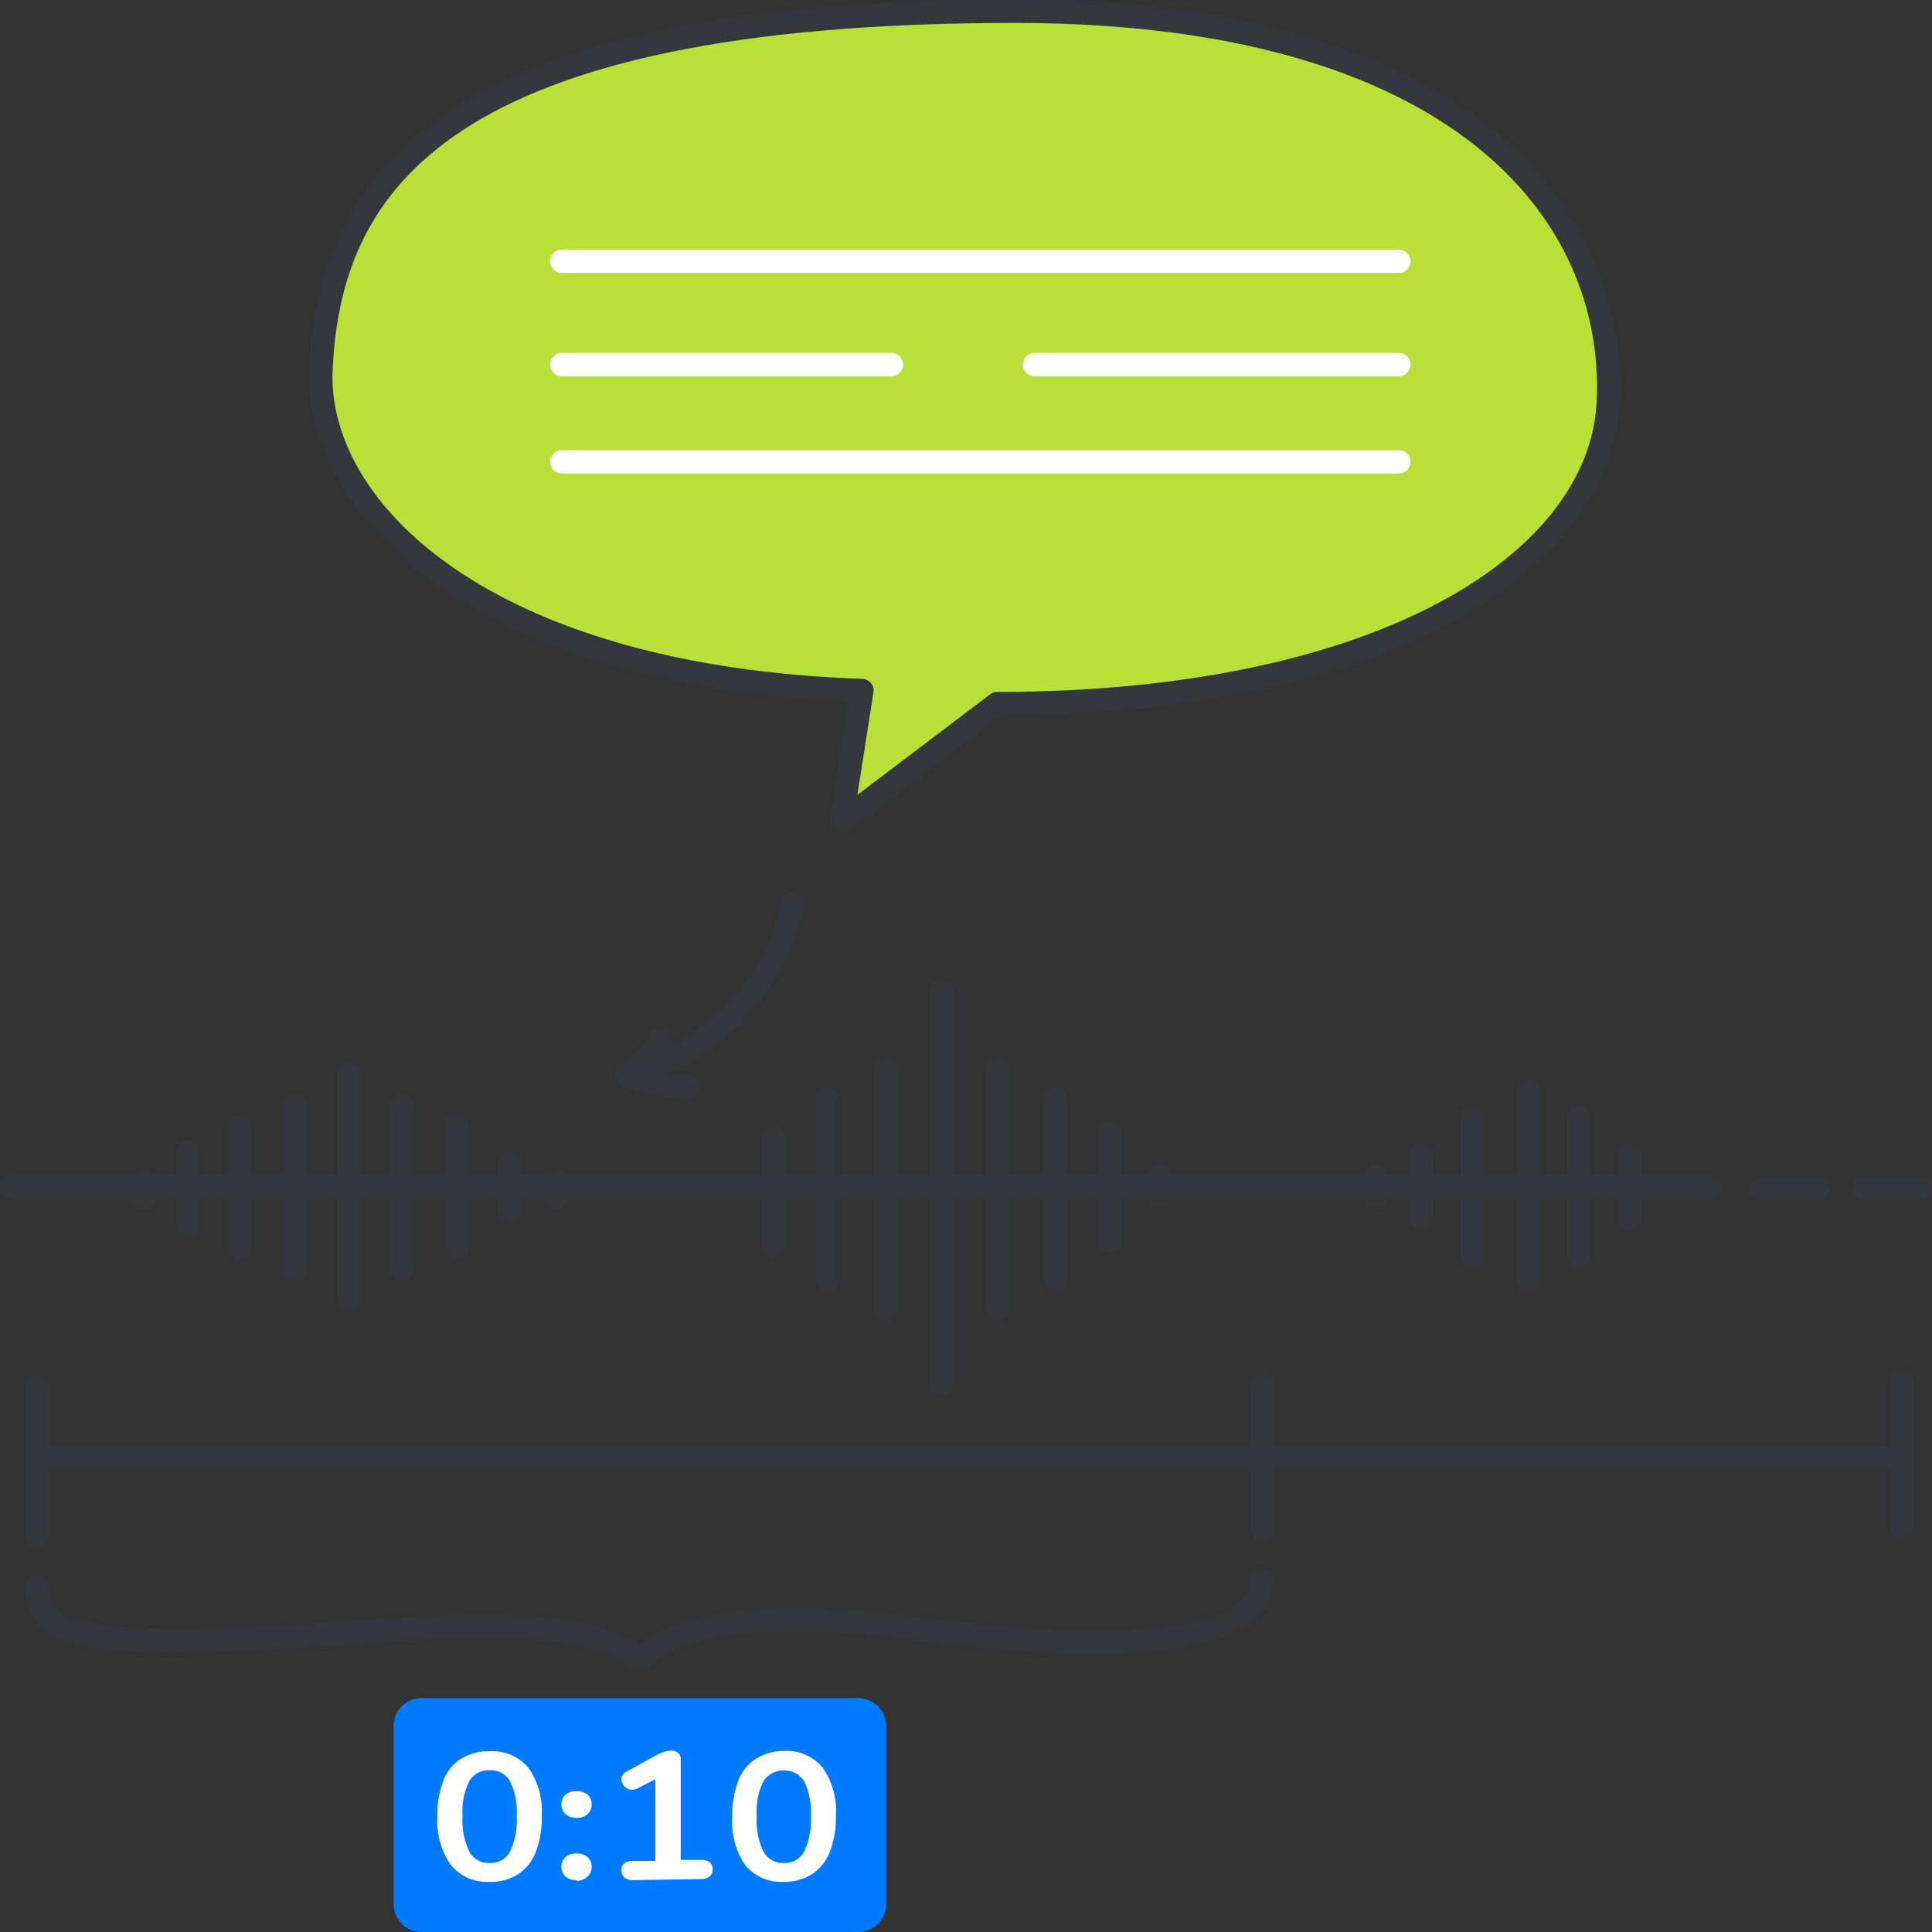 <svg xmlns="http://www.w3.org/2000/svg" width="124" height="124" fill="none" xmlns:v="https://vecta.io/nano"><rect width="100%" height="100%" fill="#333333" stroke="none"/><style><![CDATA[.B{stroke:#36373c}.C{stroke-width:1.5}.D{stroke-linecap:round}.E{stroke-linejoin:round}]]></style><g clip-path="url(#A)"><g class="B C D E"><path d="M81 93.58h41.05v-4.99m-119.67.33v4.66H81m-78.62 0v5.02m119.67-5.02v4.49"/><path d="M81 88.9v9.17M.75 76.19H109.8"/><path d="M49.64 73.08v6.86m3.49-9.33v11.55m3.72-13.52v15.42m14.37-4.44v-6.85m-3.49 9.32V70.54m-3.71 13.52V68.64m-3.59 20.18V63.69M74.42 75.5v1.24m16.8-2.63v4.07m3.27-6.46v8.91m10.11-2.39v-4.07m-3.27 6.46v-8.91m-3.22 10.53V70m-9.81 5.55v1.24m-55.61.87V74.6m-3.34 5.5v-7.86m-3.55 9.2v-10.5m-13.73 3.03v4.66m3.34-6.35v7.86m3.55-9.2v10.5m3.42-12.53v14.42M9.23 76.86v-1.07m26.54 1.07v-1.07m77.27.47h3.64m2.92 0h3.65"/></g><g fill="#36373c"><path d="M50.13 57.83a13.6 13.6 0 0 1-9.46 10.3.75.75 0 0 0-.525.925.75.75 0 0 0 .925.525 15.12 15.12 0 0 0 10.5-11.35c.19-.94-1.25-1.34-1.44-.4z"/><path d="M40.19 69.85a13.14 13.14 0 0 0 4.08.65.75.75 0 0 0 .75-.75.75.75 0 0 0-.75-.75h-1-.51-.09-.26c-.621-.163-1.229-.37-1.82-.62a.76.76 0 0 0-.93.52.77.77 0 0 0 .53.92v.03z"/><path d="M40.54 69.54c.516-.311 1.004-.666 1.46-1.06a4.26 4.26 0 0 0 .63-.71c.189-.254.34-.533.45-.83a.74.74 0 0 0-.08-.56.72.72 0 0 0-.186-.214c-.076-.058-.162-.101-.254-.126a.73.73 0 0 0-.58.07.87.87 0 0 0-.35.45v.06l.07-.18a3 3 0 0 1-.36.62l.11-.15c-.253.323-.549.609-.88.85l.15-.11a10.62 10.62 0 0 1-.88.61.78.78 0 0 0-.35.45.74.74 0 0 0 .08.58.75.75 0 0 0 1 .27l-.03-.02z"/></g><path d="M55.08 108.99H27.06a1.8 1.8 0 0 0-1.8 1.8v11.41a1.8 1.8 0 0 0 1.8 1.8h28.02a1.8 1.8 0 0 0 1.8-1.8v-11.41a1.8 1.8 0 0 0-1.8-1.8z" fill="#007aff"/><path d="M2.38 101.86c0 3.35 2.89 4.27 23.42 2.69 13.59-1 15.25 2.09 15.25 2.09s2.12-4.19 17.8-2.12c15.92 2.12 22.15.18 22.15-3.14" class="B C D E"/><g fill="#fff"><path d="M31.42 120.78c-.472.027-.943-.057-1.376-.247a3 3 0 0 1-1.114-.843 5 5 0 0 1-.86-3.11 6 6 0 0 1 .39-2.3 2.84 2.84 0 0 1 1.13-1.4 3.33 3.33 0 0 1 1.83-.48c.471-.031.944.05 1.378.235a3 3 0 0 1 1.122.835 4.84 4.84 0 0 1 .85 3.09 6 6 0 0 1-.38 2.3 3 3 0 0 1-1.13 1.43c-.55.344-1.191.515-1.84.49zm0-1.21c.265.016.53-.044.762-.173a1.39 1.39 0 0 0 .548-.557 4.57 4.57 0 0 0 .43-2.28 4.38 4.38 0 0 0-.43-2.24 1.41 1.41 0 0 0-.555-.536c-.231-.123-.493-.181-.755-.164a1.41 1.41 0 0 0-.748.168c-.229.124-.42.307-.552.532a4.38 4.38 0 0 0-.43 2.24 4.57 4.57 0 0 0 .43 2.28 1.41 1.41 0 0 0 1.3.73zm5.58-2.9a1 1 0 0 1-.71-.24.84.84 0 0 1-.26-.62.82.82 0 0 1 .064-.338c.045-.107.112-.203.197-.282a1.08 1.08 0 0 1 .71-.23c.26-.015.517.067.72.23.083.08.149.176.192.283a.81.81 0 0 1 .058.337c.003.115-.017.23-.06.336a.84.84 0 0 1-.19.284c-.199.172-.458.258-.72.24zm0 4a1 1 0 0 1-.71-.24c-.085-.079-.152-.175-.197-.282a.82.82 0 0 1-.064-.338.8.8 0 0 1 .26-.61 1 1 0 0 1 .71-.24 1 1 0 0 1 .72.24.8.8 0 0 1 .192.278.77.77 0 0 1 .058.332.81.81 0 0 1-.058.337c-.043.107-.109.203-.192.283-.095.094-.207.168-.331.218a1 1 0 0 1-.389.072v-.05zm3.6 0a.8.8 0 0 1-.53-.17.59.59 0 0 1-.14-.21.61.61 0 0 1-.04-.25.55.55 0 0 1 .18-.45.86.86 0 0 1 .53-.15h1.46v-5.67h.81l-1.92 1a.79.79 0 0 1-.46.09.6.6 0 0 1-.36-.16.69.69 0 0 1-.21-.32.54.54 0 0 1 0-.37.64.64 0 0 1 .33-.32l1.8-1a3.94 3.94 0 0 1 .52-.23 1.24 1.24 0 0 1 .48-.1.76.76 0 0 1 .46.13c.063.052.112.118.143.193a.5.5 0 0 1 .037.237v6.45h1.33a.84.84 0 0 1 .53.15.56.56 0 0 1 .19.45.58.58 0 0 1-.19.46.78.78 0 0 1-.53.17l-4.42.07zm9.7.11a3 3 0 0 1-2.49-1.09 5 5 0 0 1-.81-3.11 6 6 0 0 1 .39-2.3 2.84 2.84 0 0 1 1.13-1.4 3.33 3.33 0 0 1 1.78-.5c.471-.031.944.05 1.378.235a3 3 0 0 1 1.122.835 4.84 4.84 0 0 1 .85 3.09 6.22 6.22 0 0 1-.38 2.3 3.09 3.09 0 0 1-1.13 1.43 3.26 3.26 0 0 1-1.84.51zm0-1.21c.265.015.529-.046.761-.175a1.4 1.4 0 0 0 .549-.555 4.69 4.69 0 0 0 .43-2.28 4.48 4.48 0 0 0-.43-2.24 1.57 1.57 0 0 0-.565-.512c-.228-.122-.482-.185-.74-.185s-.512.063-.74.185a1.57 1.57 0 0 0-.565.512 4.38 4.38 0 0 0-.43 2.24 4.57 4.57 0 0 0 .43 2.28 1.4 1.4 0 0 0 .545.552c.23.129.492.191.755.178z"/></g><g class="C E"><path d="M103.23 25.75C102.77 36.2 88.54 45.16 64 45.16l-10 7.58 1.32-8.42C31 43.48 20.21 32.69 20.6 23.72c.53-12 7.82-23 44.6-23 28.59.04 38.56 13.01 38.03 25.03z" fill="#b8e038" class="B"/><g stroke="#fff" class="D"><path d="M36.06 23.4h21.15m9.19 0h23.38m-53.72-6.63h53.72m0 12.87H36.06"/></g></g></g><defs><clipPath id="A"><path fill="#fff" d="M0 0h124v124H0z"/></clipPath></defs></svg>